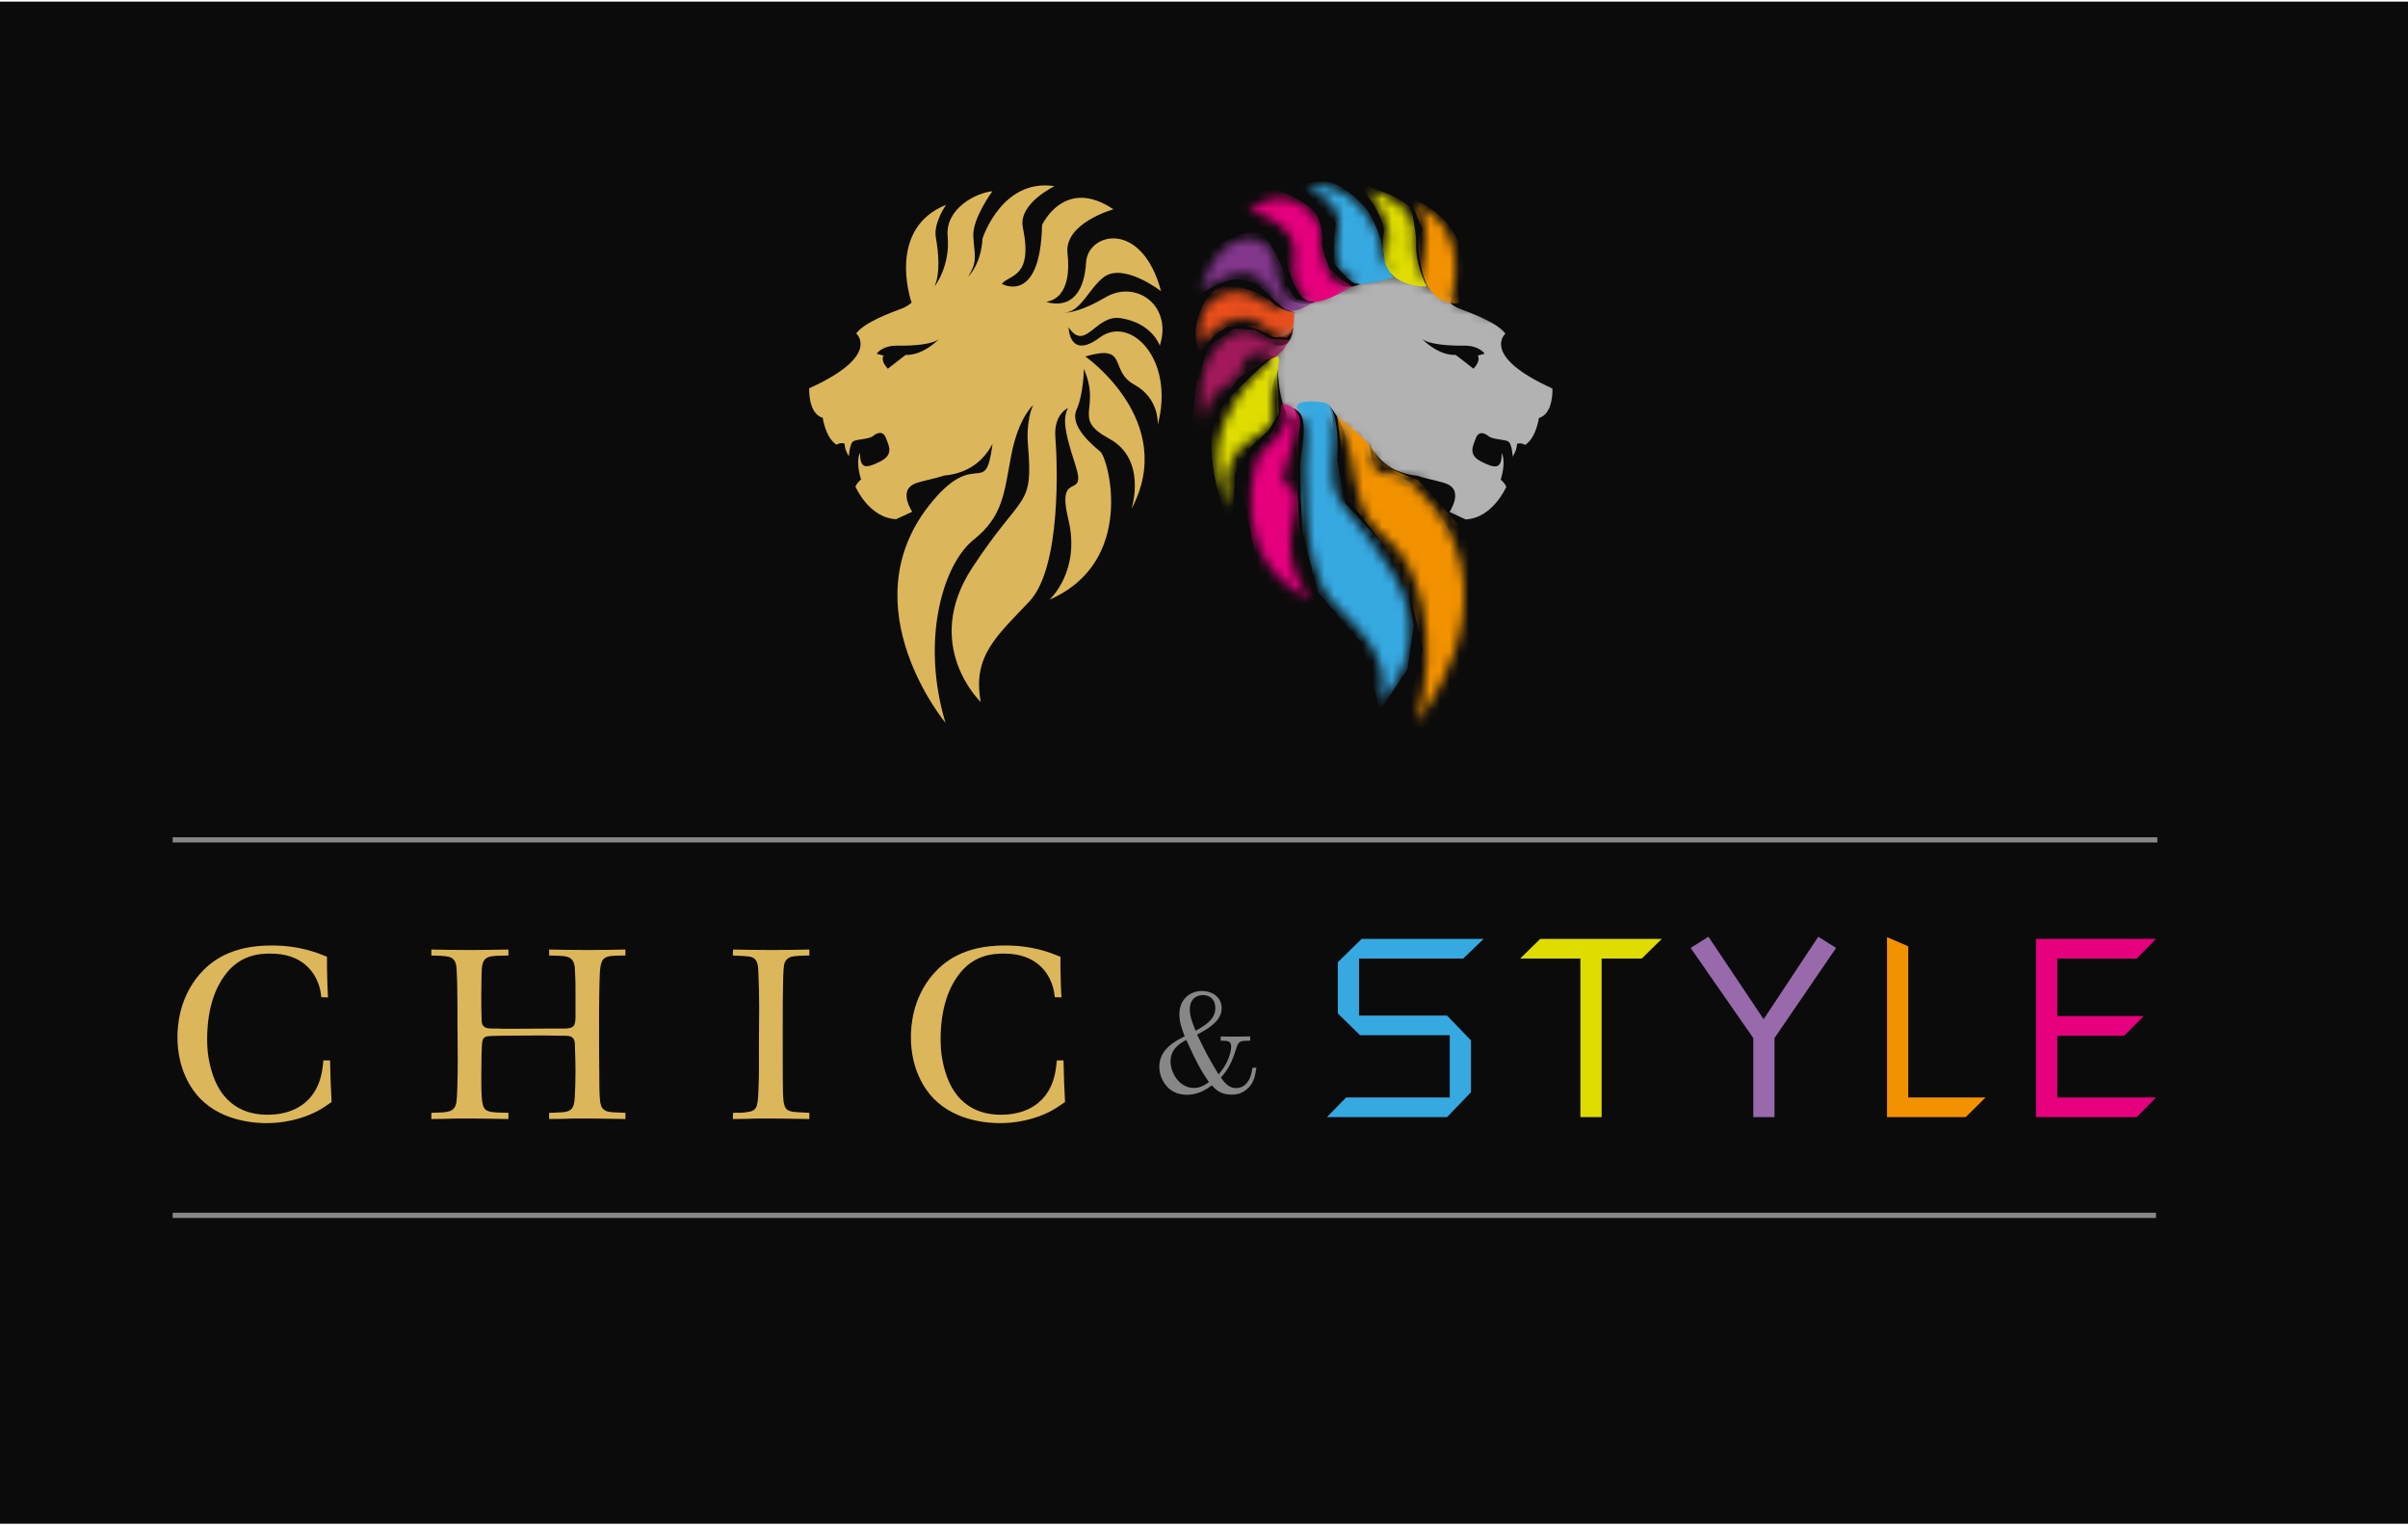 <?xml version="1.0" encoding="UTF-8"?>
<svg xmlns="http://www.w3.org/2000/svg" viewBox="0 0 250 158" fill="none" width="240" height="152">
  <path d="M0 0H250V158H0V0Z" fill="#0B0B0B"/>
  <path d="M33.362 103.344C33.336 103.12 33.282 102.574 33.069 101.978C32.645 100.81 31.449 98.797 28.046 98.821C26.983 98.821 24.883 98.922 23.315 101.108C22.438 102.301 21.507 104.364 21.507 107.718C21.507 108.364 21.533 109.781 22.117 111.47C22.543 112.662 23.767 115.546 27.779 115.546C29.03 115.546 32.06 115.273 33.176 112.042C33.362 111.47 33.469 111.023 33.575 109.905H34.267C34.293 111.346 34.346 112.788 34.426 114.229C33.947 114.552 33.495 114.875 32.99 115.149C32.14 115.596 30.279 116.416 27.674 116.416C26.637 116.416 23.181 116.291 20.816 113.905C19.858 112.936 18.423 110.824 18.423 107.494C18.423 106.426 18.556 103.494 20.709 100.983C21.88 99.641 23.926 97.977 28.179 97.977C31.077 97.977 32.831 98.698 33.947 99.145C33.947 99.89 33.947 100.636 33.974 101.381C34.001 102.027 34.001 102.699 34.054 103.369L33.362 103.344Z" fill="#DCB65A"/>
  <path d="M52.785 99.02C52.413 99.02 52.014 99.044 51.641 99.044C50.764 99.094 50.206 99.168 50.047 100.138C49.994 100.462 49.967 101.952 49.967 103.244C49.967 103.965 49.967 104.661 49.994 105.381C49.994 105.927 50.02 106.226 50.26 106.4C50.526 106.623 50.924 106.599 51.562 106.599C52.041 106.623 52.546 106.623 53.023 106.623C54.433 106.623 55.815 106.599 57.224 106.599H58.766C59.191 106.574 59.431 106.475 59.537 106.351C59.669 106.176 59.723 105.953 59.749 105.58V102.97C59.749 102.226 59.749 101.48 59.696 100.734C59.696 100.287 59.669 99.666 59.27 99.343C58.898 99.02 58.127 99.044 57.011 99.02V98.398C58.34 98.424 59.669 98.448 61.025 98.448C62.328 98.448 63.63 98.424 64.932 98.398V99.02C64.455 99.02 63.976 99.02 63.497 99.069C62.807 99.12 62.567 99.417 62.461 99.716C62.248 100.213 62.248 101.406 62.221 102.822C62.194 103.99 62.194 105.183 62.194 106.351C62.194 108.041 62.194 109.705 62.221 111.395C62.221 112.215 62.221 113.035 62.275 113.854C62.328 114.476 62.407 114.775 62.673 114.999C62.754 115.072 62.859 115.148 63.126 115.222C63.47 115.296 64.081 115.321 64.932 115.346V115.992C63.126 115.968 61.318 115.918 59.483 115.943C58.659 115.968 57.836 115.992 57.011 115.992V115.346C57.41 115.346 57.809 115.321 58.208 115.296C58.313 115.296 58.872 115.296 59.218 115.047C59.51 114.824 59.617 114.476 59.669 113.831C59.723 112.886 59.749 111.942 59.749 110.998C59.749 110.227 59.723 109.481 59.696 108.711C59.696 108.09 59.696 107.742 59.404 107.518C59.164 107.32 58.686 107.344 58.022 107.344C57.277 107.32 56.532 107.32 55.788 107.32C54.566 107.32 53.315 107.344 52.12 107.344C51.349 107.369 50.631 107.344 50.391 107.469C50.26 107.543 50.127 107.643 50.074 107.94C49.994 108.389 49.967 110.177 49.967 111.768C49.967 112.439 49.967 113.085 50.02 113.755C50.074 114.427 50.154 114.775 50.418 115.024C50.79 115.296 51.349 115.296 51.775 115.321C52.12 115.321 52.465 115.346 52.785 115.346V115.992C50.95 115.968 49.143 115.918 47.309 115.943C46.458 115.968 45.607 115.992 44.784 115.992V115.346C46.485 115.296 47.176 115.346 47.389 114.252C47.468 113.755 47.522 111.743 47.522 109.879C47.522 108.587 47.495 107.295 47.495 106.003C47.495 104.661 47.495 103.343 47.468 102.026C47.442 101.554 47.442 101.082 47.416 100.61C47.389 100.013 47.336 99.318 46.565 99.144C46.192 99.044 45.181 99.02 44.784 99.02V98.398C46.113 98.424 47.442 98.448 48.77 98.448C50.098 98.448 51.455 98.424 52.785 98.398V99.02Z" fill="#DCB65A"/>
  <path d="M84.028 99.02C83.178 99.02 82.461 99.069 82.168 99.144C81.531 99.343 81.424 99.84 81.398 100.039C81.238 100.958 81.265 105.655 81.265 109.531C81.265 110.773 81.265 112.016 81.29 113.26C81.345 114.501 81.398 115.072 82.221 115.222C82.461 115.271 83.258 115.321 84.028 115.346V115.992C82.195 115.968 80.36 115.918 78.526 115.943C77.729 115.968 76.905 115.992 76.081 115.992L76.108 115.346C76.851 115.346 77.223 115.346 77.57 115.271C77.995 115.222 78.314 115.123 78.5 114.775C78.659 114.476 78.713 113.854 78.739 113.085C78.819 111.47 78.793 109.829 78.793 108.189C78.793 106.947 78.819 105.704 78.819 104.486C78.819 103.295 78.793 102.077 78.739 100.909C78.713 99.815 78.607 99.318 77.888 99.144C77.649 99.094 76.878 99.044 76.081 99.02L76.108 98.398C77.436 98.424 78.793 98.448 80.174 98.448C81.451 98.448 82.726 98.424 84.028 98.398V99.02Z" fill="#DCB65A"/>
  <path d="M109.509 103.344C109.483 103.12 109.429 102.574 109.216 101.978C108.792 100.81 107.596 98.797 104.194 98.821C103.13 98.821 101.03 98.922 99.462 101.108C98.585 102.301 97.654 104.364 97.654 107.718C97.654 108.364 97.68 109.781 98.265 111.47C98.691 112.662 99.914 115.546 103.927 115.546C105.177 115.546 108.207 115.273 109.324 112.042C109.509 111.47 109.616 111.023 109.722 109.905H110.414C110.44 111.346 110.493 112.788 110.573 114.229C110.094 114.552 109.642 114.875 109.138 115.149C108.287 115.596 106.427 116.416 103.822 116.416C102.784 116.416 99.328 116.291 96.963 113.905C96.006 112.936 94.57 110.824 94.57 107.494C94.57 106.426 94.703 103.494 96.856 100.983C98.027 99.641 100.073 97.977 104.326 97.977C107.224 97.977 108.979 98.698 110.094 99.145C110.094 99.89 110.094 100.636 110.121 101.381C110.148 102.027 110.148 102.699 110.201 103.369L109.509 103.344Z" fill="#DCB65A"/>
  <path d="M126.737 107.418C127.357 107.432 127.991 107.447 128.626 107.432C129.02 107.432 129.4 107.418 129.794 107.418V107.859C129.118 107.874 128.765 107.845 128.553 108.168C128.386 108.417 128.286 108.946 128.019 109.622C127.582 110.753 127.104 111.284 126.752 111.695C127.16 112.254 127.582 112.782 128.343 112.782C128.752 112.782 129.02 112.62 129.16 112.517C129.766 112.077 129.921 111.356 130.033 110.666H130.442C130.315 111.459 130.203 112.121 129.653 112.709C128.962 113.443 128.217 113.458 127.85 113.458C126.667 113.458 126.175 112.886 125.822 112.503C125.639 112.62 125.471 112.738 125.287 112.856C124.978 113.047 124.245 113.474 123.231 113.474C122.78 113.474 122.344 113.399 121.922 113.194C120.977 112.753 120.358 111.635 120.358 110.563C120.358 109.446 120.992 108.785 121.274 108.52C121.78 108.035 122.372 107.726 122.992 107.403C122.71 106.653 122.442 105.933 122.442 105.109C122.442 103.655 123.443 102.7 124.808 102.7C124.934 102.7 125.245 102.715 125.597 102.833C126.301 103.067 126.836 103.655 126.836 104.463C126.836 104.581 126.823 104.86 126.709 105.153C126.344 106.124 125.09 106.8 124.287 107.227C124.639 107.946 124.978 108.667 125.357 109.372C125.724 110.049 126.119 110.709 126.512 111.356C126.78 111.032 127.385 110.343 127.696 109.239C127.752 109.034 127.822 108.696 127.822 108.491C127.822 108.358 127.822 108.035 127.484 107.917C127.357 107.874 127.062 107.859 126.724 107.859L126.737 107.418ZM122.583 108.123C121.653 108.771 121.526 109.518 121.526 110.019C121.526 111.106 122.245 112.298 123.259 112.649C123.541 112.753 123.822 112.767 123.935 112.767C124.583 112.767 124.992 112.517 125.512 112.165C124.667 110.915 124.287 110.254 123.161 107.785C122.964 107.888 122.767 108.006 122.583 108.123ZM124.767 106.462C125.88 105.756 126.175 105.153 126.175 104.449C126.175 103.626 125.668 103.127 124.878 103.127C124.709 103.127 124.555 103.156 124.386 103.215C124.033 103.332 123.526 103.67 123.526 104.61C123.526 105.361 123.852 106.154 124.132 106.83C124.344 106.711 124.555 106.595 124.767 106.462Z" fill="#878787"/>
  <path d="M152.717 107.834L150.236 105.254H141.096V99.333H151.91L154.036 97.292H141.369L138.893 99.718V105.029L141.207 107.294H150.514V113.752H139.76L137.761 115.793H150.236L152.717 113.211V107.834Z" fill="#36A9E1"/>
  <path d="M172.533 97.292H159.909L157.826 99.332H164.078V115.792H166.281V99.332H170.45L172.533 97.292Z" fill="#DEDC00"/>
  <path d="M188.774 97.069L183.101 105.632L177.372 97.067L175.522 98.23L182.027 107.587V115.792H184.228V107.588L184.275 107.519L190.626 98.23L188.774 97.069Z" fill="#986AAB"/>
  <path d="M198.113 113.752V98.06L195.911 97.11V115.792H204.084L206.144 113.752H198.113Z" fill="#F39200"/>
  <path d="M213.585 113.752V107.348H220.522L222.564 105.308H213.585V99.333H221.839L223.838 97.292H211.382V115.792H221.839L223.838 113.752H213.585Z" fill="#E6007E"/>
  <path d="M223.838 125.72H17.926V126.261H223.838V125.72Z" fill="#878787"/>
  <path d="M223.979 86.743H17.927V87.285H223.979V86.743Z" fill="#878787"/>
  <path d="M114.16 34.881C110.996 37.228 110.94 33.803 110.94 33.803C112.689 36.431 113.725 32.444 116.355 32.859C119.641 33.376 120.41 35.712 120.41 35.712C121.758 31.557 117.959 28.805 114.739 30.714C112.478 32.051 111.096 32.287 110.472 32.298C112.199 32.23 113.012 29.838 114.55 28.636C116.611 27.008 120.543 30.063 120.543 30.063C118.549 22.594 112.946 23.964 112.756 27.075C112.411 32.657 108.634 31.163 108.634 31.163C111.197 30.714 110.963 27.266 110.829 26.165C110.439 22.987 115.597 21.56 115.597 21.56C110.506 18.124 108.189 23.189 108.189 23.189C107.999 31.568 104.011 29.299 104.011 29.299C104.768 28.322 107.286 28.704 106.194 23.447C105.682 20.976 109.481 19.157 109.481 19.157C104.011 18.314 102.006 24.593 102.006 24.593C101.85 27.322 100.513 28.558 100.513 28.558C101.582 26.862 101.126 26.222 101.048 24.323C100.97 22.481 103.031 19.685 103.031 19.685C101.293 19.853 98.118 21.504 98.385 24.38C98.675 27.468 97.026 29.569 97.026 29.569C97.65 28.108 97.427 26.008 97.159 24.481C96.892 22.953 98.229 21.089 98.229 21.089C92.169 23.537 94.452 30.703 94.642 31.242C94.385 31.478 94.051 31.703 93.628 31.86C92.325 32.343 89.718 33.32 88.893 34.443C88.893 34.443 91.545 36.734 84.014 40.138C84.014 40.138 83.869 42.755 85.417 43.204C85.417 43.204 85.696 45.27 86.855 46C86.855 46 87.166 45.764 87.612 45.854C87.802 45.888 87.523 46.203 88.136 47.213C88.136 47.213 88.191 45.798 88.648 45.607C89.094 45.416 90.264 45.416 90.642 45.091C91.032 44.765 91.667 44.507 91.968 45.282C92.258 46.057 92.837 47 91.422 47.719C90.007 48.438 89.261 48.595 89.294 46.843C89.294 46.843 88.782 47.584 89.395 49.606C89.395 49.606 88.949 49.965 88.815 50.347C88.815 50.347 90.197 53.593 93.037 53.728L94.709 52.953C94.709 52.953 93.294 50.875 94.842 50.1C95.466 49.785 96.747 49.617 98.006 49.201C100.546 48.966 102.106 47.674 103.042 45.911C103.042 45.944 103.042 45.978 103.031 46.012C102.273 51.728 101.326 46.079 96.402 52.369C88.214 62.915 98.162 74.866 98.162 74.866C95.544 66.161 97.962 58.344 101.081 55.862C104.2 53.38 104.245 50.909 105.002 47.023C105.76 43.148 107.264 41.878 107.264 41.878C106.506 43.529 106.707 45.821 106.707 45.821C107.309 52.751 106.217 50.695 100.936 58.771C95.656 66.846 101.827 72.709 101.827 72.709C100.925 67.947 103.498 65.835 106.863 62.275C110.227 58.715 109.771 47.663 109.57 45.248C109.37 42.833 110.873 42.193 110.873 42.193C110.472 43.08 110.272 43.956 111.631 48.045C112.934 51.976 109.615 48.359 110.918 53.761C112.221 59.164 108.957 62.084 108.957 62.084C118.003 58.142 115.062 47.449 114.26 46.742C113.458 46.045 111.018 44.091 111.765 42.373C112.522 40.654 112.522 38.116 112.522 38.116C114.383 42.373 111.197 43.215 115.163 45.371C119.129 47.528 117.48 52.638 117.48 52.638C122.315 43.552 112.678 36.835 112.678 36.835C117.246 35.499 115.085 38.295 117.758 39.756C120.421 41.216 120.198 43.934 120.198 43.934C122.003 37.116 117.357 32.511 114.193 34.859L114.16 34.881ZM94.018 36.678C94.018 36.678 92.926 37.52 92.18 38.105C92.18 38.105 91.378 37.33 91.734 36.746L91.021 36.555C91.021 36.555 91.534 35.679 93.238 35.712C94.943 35.746 96.937 35.555 97.516 34.993C97.516 34.993 95.901 36.746 94.007 36.678H94.018ZM110.094 32.275C110.205 32.298 110.316 32.298 110.417 32.298C110.205 32.298 110.094 32.275 110.094 32.275Z" fill="#DCB65A"/>
  <mask id="mask0_4009_117" style="mask-type:luminance" maskUnits="userSpaceOnUse" x="132" y="28" width="31" height="28">
    <path d="M148.484 50.033L143.894 48.763L141.153 45.72L137.343 42.676C137.343 42.676 133.934 44.338 132.72 41.249C131.506 38.161 132.152 36.33 133.11 35.353C134.068 34.376 132.564 31.983 134.246 31.478C135.929 30.973 139.973 29.456 141.421 29.063C142.869 28.67 143.693 27.603 147.348 29.063C151.002 30.523 150.489 31.321 152.327 31.747C154.166 32.186 160.17 34.847 160.17 34.847L162.989 42.867L162.443 48.64L156.75 54.536L151.102 55.39L148.473 50.033H148.484Z" fill="white"/>
  </mask>
  <g mask="url(#mask0_4009_117)">
    <path d="M125 43.956C125 43.956 124.777 41.238 127.439 39.778C130.102 38.318 127.941 35.521 132.52 36.858C132.52 36.858 122.883 43.574 127.718 52.661C127.718 52.661 126.069 47.55 130.035 45.394C134.001 43.237 130.815 42.395 132.675 38.138C132.675 38.138 132.675 40.677 133.433 42.395C134.191 44.114 131.751 46.057 130.938 46.764C130.135 47.461 127.194 58.164 136.24 62.106C136.24 62.106 132.976 59.186 134.28 53.784C135.583 48.382 132.274 51.998 133.567 48.067C134.915 43.979 134.725 43.103 134.324 42.215C134.324 42.215 135.828 42.856 135.628 45.27C135.427 47.685 134.97 58.737 138.335 62.297C141.699 65.858 144.273 67.969 143.37 72.732C143.37 72.732 149.542 66.858 144.262 58.793C138.981 50.718 137.889 52.773 138.491 45.843C138.491 45.843 138.691 43.552 137.934 41.901C137.934 41.901 139.438 43.17 140.195 47.045C140.953 50.92 140.997 53.402 144.117 55.884C147.236 58.366 149.642 66.184 147.036 74.888C147.036 74.888 156.984 62.938 148.796 52.391C143.872 46.102 142.914 51.751 142.167 46.034C142.167 46 142.167 45.967 142.156 45.933C143.092 47.685 144.652 48.988 147.192 49.224C148.45 49.651 149.732 49.808 150.355 50.122C151.904 50.897 150.489 52.975 150.489 52.975L152.16 53.75C154.99 53.615 156.382 50.37 156.382 50.37C156.249 49.976 155.803 49.628 155.803 49.628C156.416 47.618 155.903 46.865 155.903 46.865C155.937 48.617 155.19 48.46 153.776 47.741C152.361 47.023 152.94 46.09 153.23 45.304C153.519 44.529 154.166 44.787 154.544 45.113C154.934 45.439 156.093 45.439 156.538 45.63C156.984 45.821 157.051 47.236 157.051 47.236C157.653 46.225 157.374 45.911 157.575 45.877C158.031 45.787 158.332 46.023 158.332 46.023C159.491 45.293 159.769 43.226 159.769 43.226C161.318 42.777 161.173 40.16 161.173 40.16C153.642 36.757 156.293 34.465 156.293 34.465C155.469 33.342 152.862 32.377 151.559 31.882C151.146 31.725 150.812 31.5 150.545 31.265C150.723 30.725 153.007 23.548 146.958 21.111C146.958 21.111 148.294 22.976 148.027 24.503C147.76 26.031 147.537 28.131 148.161 29.591C148.161 29.591 146.523 27.491 146.802 24.402C147.069 21.515 143.894 19.876 142.156 19.707C142.156 19.707 144.217 22.504 144.139 24.346C144.061 26.255 143.604 26.884 144.674 28.58C144.674 28.58 143.337 27.356 143.181 24.615C143.181 24.615 141.187 18.337 135.706 19.179C135.706 19.179 139.505 20.999 138.992 23.47C137.9 28.726 140.407 28.344 141.176 29.322C141.176 29.322 137.199 31.59 136.998 23.212C136.998 23.212 134.681 18.146 129.59 21.583C129.59 21.583 134.736 23.009 134.358 26.188C134.224 27.289 133.99 30.748 136.552 31.186C136.552 31.186 132.776 32.68 132.43 27.098C132.241 23.986 126.637 22.616 124.643 30.085C124.643 30.085 128.576 27.03 130.637 28.659C132.163 29.861 132.976 32.253 134.714 32.32C134.09 32.298 132.709 32.073 130.447 30.737C127.228 28.827 123.429 31.579 124.777 35.735C124.777 35.735 125.546 33.398 128.832 32.882C131.461 32.466 132.508 36.453 134.246 33.825C134.246 33.825 134.191 37.262 131.027 34.904C127.863 32.556 123.217 37.161 125.022 43.979L125 43.956ZM147.637 34.993C148.216 35.544 150.211 35.735 151.915 35.712C153.62 35.679 154.132 36.555 154.132 36.555L153.419 36.746C153.776 37.33 152.973 38.105 152.973 38.105C152.238 37.52 151.135 36.678 151.135 36.678C149.23 36.746 147.626 34.993 147.626 34.993H147.637ZM134.748 32.298C134.848 32.298 134.959 32.298 135.071 32.275C135.071 32.275 134.959 32.298 134.748 32.298Z" fill="#B2B2B2"/>
  </g>
  <mask id="mask1_4009_117" style="mask-type:luminance" maskUnits="userSpaceOnUse" x="124" y="19" width="38" height="56">
    <path d="M125 43.956C125 43.956 124.777 41.238 127.439 39.778C130.102 38.318 127.941 35.521 132.52 36.858C132.52 36.858 122.883 43.574 127.718 52.661C127.718 52.661 126.069 47.55 130.035 45.394C134.001 43.237 130.815 42.395 132.675 38.138C132.675 38.138 132.675 40.677 133.433 42.395C134.191 44.114 131.751 46.057 130.938 46.764C130.135 47.461 127.194 58.164 136.24 62.106C136.24 62.106 132.976 59.186 134.28 53.784C135.583 48.382 132.274 51.998 133.567 48.067C134.915 43.979 134.725 43.103 134.324 42.215C134.324 42.215 135.828 42.856 135.628 45.27C135.427 47.685 134.97 58.737 138.335 62.297C141.699 65.858 144.273 67.969 143.37 72.732C143.37 72.732 149.542 66.858 144.262 58.793C138.981 50.718 137.889 52.773 138.491 45.843C138.491 45.843 138.691 43.552 137.934 41.901C137.934 41.901 139.438 43.17 140.195 47.045C140.953 50.92 140.997 53.402 144.117 55.884C147.236 58.366 149.642 66.184 147.036 74.888C147.036 74.888 156.984 62.938 148.796 52.391C143.872 46.102 142.914 51.751 142.167 46.034C142.167 46 142.167 45.967 142.156 45.933C143.393 47.157 144.652 48.988 147.192 49.224C148.45 49.651 149.732 49.808 150.355 50.122C151.904 50.897 150.489 52.975 150.489 52.975L152.16 53.75C154.99 53.615 156.382 50.37 156.382 50.37C156.249 49.976 155.803 49.628 155.803 49.628C156.416 47.618 155.903 46.865 155.903 46.865C155.937 48.617 155.19 48.46 153.776 47.741C152.361 47.023 152.94 46.09 153.23 45.304C153.519 44.529 154.166 44.787 154.544 45.113C154.934 45.439 156.093 45.439 156.538 45.63C156.984 45.821 157.051 47.236 157.051 47.236C157.653 46.225 157.374 45.911 157.575 45.877C158.031 45.787 158.332 46.023 158.332 46.023C159.491 45.293 159.769 43.226 159.769 43.226C161.318 42.777 161.173 40.16 161.173 40.16C153.642 36.757 156.293 34.465 156.293 34.465C155.469 33.342 152.862 32.377 151.559 31.882C151.146 31.725 150.812 31.5 150.545 31.265C150.723 30.725 153.007 23.548 146.958 21.111C146.958 21.111 148.294 22.976 148.027 24.503C147.76 26.031 147.537 28.131 148.161 29.591C148.161 29.591 146.523 27.491 146.802 24.402C147.069 21.515 143.894 19.876 142.156 19.707C142.156 19.707 144.217 22.504 144.139 24.346C144.061 26.255 143.604 26.884 144.674 28.58C144.674 28.58 143.337 27.356 143.181 24.615C143.181 24.615 141.187 18.337 135.706 19.179C135.706 19.179 139.505 20.999 138.992 23.47C137.9 28.726 140.407 28.344 141.176 29.322C141.176 29.322 137.199 31.59 136.998 23.212C136.998 23.212 134.681 18.146 129.59 21.583C129.59 21.583 134.736 23.009 134.358 26.188C134.224 27.289 133.99 30.748 136.552 31.186C136.552 31.186 132.776 32.68 132.43 27.098C132.241 23.986 126.637 22.616 124.643 30.085C124.643 30.085 128.576 27.03 130.637 28.659C132.163 29.861 132.976 32.253 134.714 32.32C134.09 32.298 132.709 32.073 130.447 30.737C127.228 28.827 123.429 31.579 124.777 35.735C124.777 35.735 125.546 33.398 128.832 32.882C131.461 32.466 132.508 36.453 134.246 33.825C134.246 33.825 134.191 37.262 131.027 34.904C127.863 32.556 123.217 37.161 125.022 43.979L125 43.956ZM147.637 34.993C148.216 35.544 150.211 35.735 151.915 35.712C153.62 35.679 154.132 36.555 154.132 36.555L153.419 36.746C153.776 37.33 152.973 38.105 152.973 38.105C152.238 37.52 151.135 36.678 151.135 36.678C149.23 36.746 147.626 34.993 147.626 34.993H147.637Z" fill="white"/>
  </mask>
  <g mask="url(#mask1_4009_117)">
    <path d="M138.814 43.047C138.814 43.047 142.19 45.506 142.802 46.966C143.415 48.426 147.247 49.673 147.247 49.673L149.308 51.931L152.015 55.076L153.776 58.928V64.207L151.893 68.475L151.247 71.148C151.247 71.148 151.603 73.821 150.779 73.933C149.954 74.057 147.838 75.36 147.838 75.36H145.721L145.487 74.349L146.724 71.204L147.726 67.228L146.345 61.354L143.849 56.67L139.961 51.627L138.825 43.047H138.814Z" fill="#F39200"/>
    <path d="M143.27 73.596L146.133 69.284L146.757 64.813L146.245 61.185L143.66 56.434L139.661 52.077L138.825 47.606C138.825 47.606 139.237 41.957 137.466 41.631C135.706 41.317 133.968 41.553 134.859 42.563C135.739 43.574 135.238 46.056 135.037 47.449C134.837 48.831 135.238 55.075 135.238 55.075L136.809 61.287L141.321 66.543L143.281 73.585L143.27 73.596Z" fill="#36A9E1"/>
    <path d="M136.797 63.039L135.071 57.558L134.87 53.986L134.614 49.123L134.87 44.574C134.87 44.574 135.617 42.238 133.166 41.71C133.166 41.71 132.943 41.923 132.943 42.564C132.943 43.204 132.007 44.776 132.007 44.776L129.968 46.966L128.832 50.033L130.637 59.209L134.358 63.993L136.786 63.05L136.797 63.039Z" fill="#E6007E"/>
    <path d="M132.62 39.194C132.62 39.194 132.664 37.992 132.72 37.655C132.776 37.318 132.999 36.588 132.185 36.948C131.383 37.307 128.32 40.452 128.32 40.452C128.32 40.452 125.501 42.564 125.768 46.686C126.047 50.796 127.629 55.087 127.907 53.189C128.186 51.291 128.197 49.022 128.197 49.022L129.868 46.214L131.729 44.473L132.776 42.755L132.609 39.217L132.62 39.194Z" fill="#DEDC00"/>
    <path d="M133.879 35.094C133.879 35.094 133.199 36.813 131.561 37.172L128.654 39.037L127.451 40.654L126.036 43.047L125.267 45.068L123.696 43.709L124.242 39.486L125.49 35.746L128.141 33.926L130.336 34.095L131.974 35.027L133.89 35.117L133.879 35.094Z" fill="#A3195B"/>
    <path d="M134.068 34.387C134.068 34.387 134.358 33.713 134.358 32.253C134.358 32.253 132.887 32.084 131.784 30.984C131.784 30.984 127.885 28.311 125.869 30.186C123.852 32.051 123.819 35.712 124.621 36.341L126.036 34.679L127.361 33.758L129.021 33.567L130.737 34.072L132.252 34.825L133.6 34.859L134.057 34.387H134.068Z" fill="#E94E1B"/>
    <path d="M136.24 31.253C136.24 31.253 134.246 32.758 133.143 31.747C132.04 30.737 130.57 29.389 130.57 29.389C130.57 29.389 129.3 28.737 128.119 28.85C126.927 28.973 124.777 30.108 124.365 30.737C123.952 31.366 122.994 30.995 123.206 30.467C123.407 29.939 124.354 28.266 124.576 27.895C124.799 27.524 124.911 26.749 125.089 26.592C125.267 26.424 125.991 25.615 125.991 25.615C125.991 25.615 130.002 22.785 131.405 24.548C132.798 26.311 133.489 28.434 133.478 28.951C133.466 29.468 134.614 30.928 134.614 30.928L136.252 31.265L136.24 31.253Z" fill="#82368C"/>
    <path d="M140.34 29.546C140.34 29.546 136.719 31.983 135.438 30.916C134.168 29.849 133.533 26.907 133.533 26.907V25.458L132.352 23.964L130.804 23.245L128.119 21.942C128.119 21.942 130.804 18.775 132.887 19.651C134.97 20.516 136.419 21.426 136.808 22.335C137.198 23.245 137.354 24.301 137.254 24.93C137.154 25.559 138.034 27.738 138.034 27.738L139.248 28.827L140.318 29.557L140.34 29.546Z" fill="#E6007E"/>
    <path d="M144.651 28.547C144.774 28.704 141.387 29.602 140.596 29.209C139.805 28.827 138.491 27.165 138.491 27.165V24.66L138.669 22.953L134.981 19.078C134.981 19.078 137.042 18.371 138.324 18.82C139.605 19.269 141.432 20.808 142.078 21.841C142.724 22.875 143.56 24.896 143.593 25.862C143.626 26.828 144.228 27.985 144.663 28.547H144.651Z" fill="#36A9E1"/>
    <path d="M141.677 19.078C141.677 19.078 146.289 20.437 146.557 21.74C146.824 23.043 147.069 24.335 147.024 25.334C146.98 26.345 147.392 28.153 148.127 29.557C148.127 29.557 144.25 29.782 143.727 26.704C143.203 23.627 144.005 24.638 143.493 22.942C142.98 21.246 141.432 19.494 141.432 19.494L141.666 19.078H141.677Z" fill="#DEDC00"/>
    <path d="M146.835 20.55C146.835 20.55 152.517 22.65 151.893 28.648L151.447 31.321H151.124C151.124 31.321 148.395 31.59 147.593 27.771C146.791 23.953 147.715 23.773 147.715 23.773L146.579 20.943L146.835 20.55Z" fill="#F39200"/>
  </g>
</svg>
